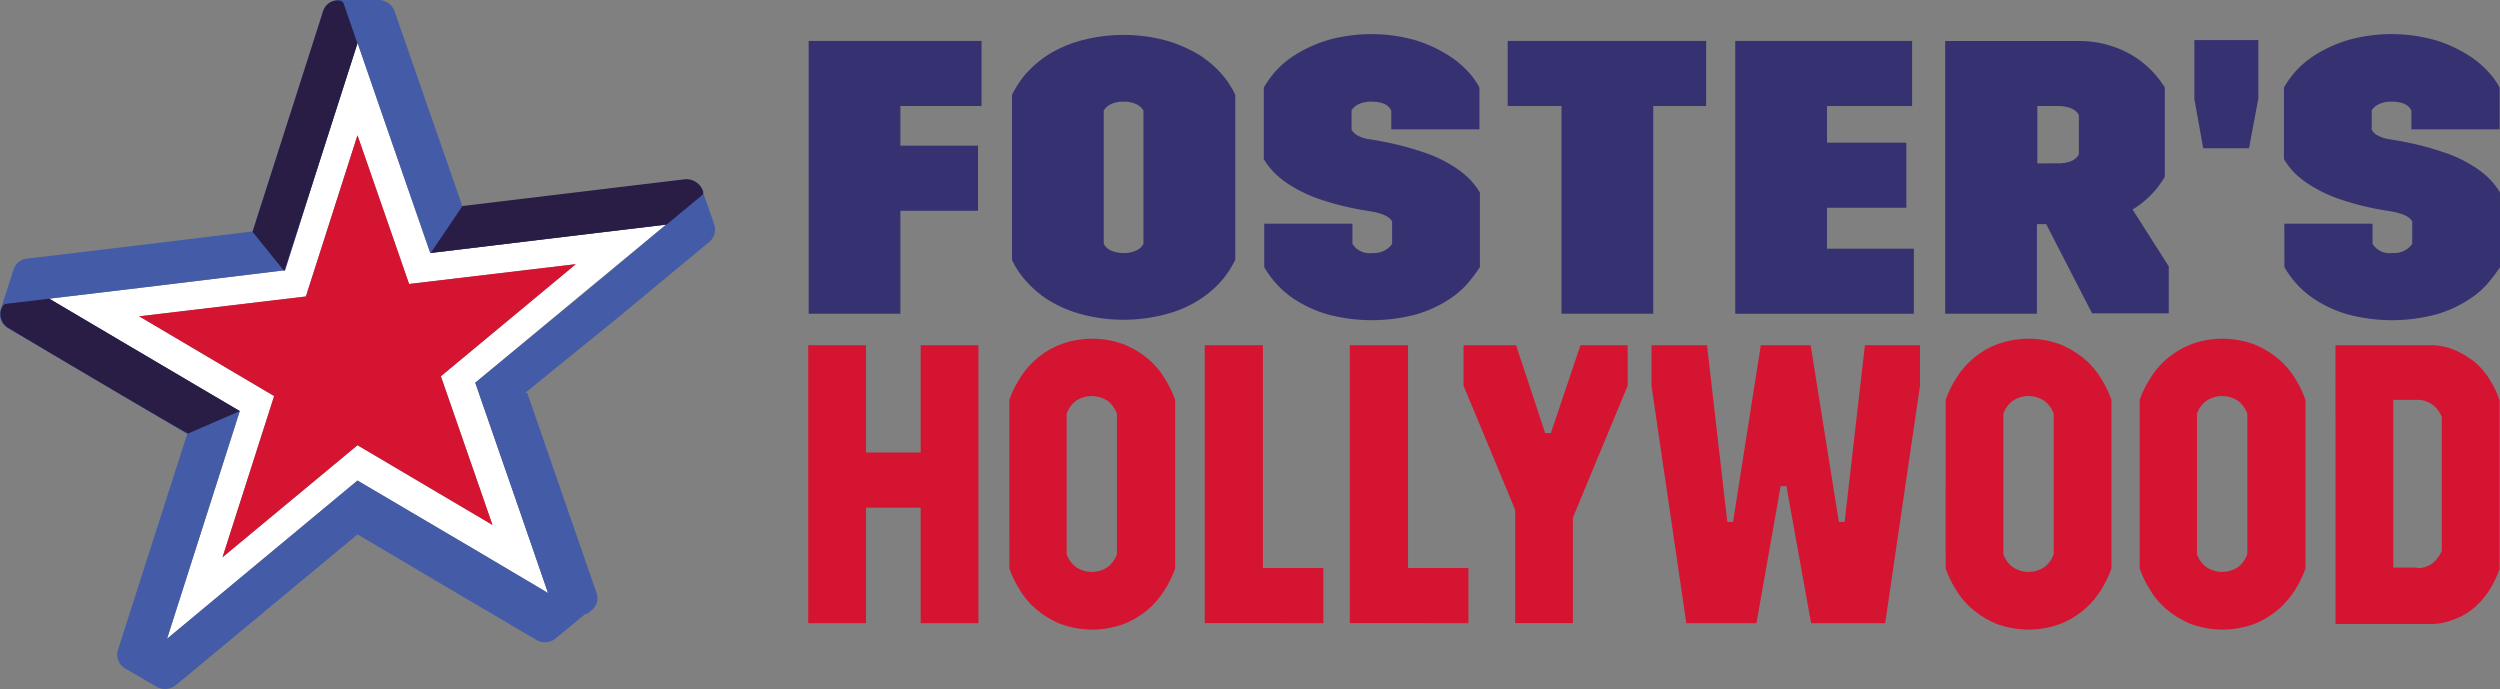 <svg xmlns="http://www.w3.org/2000/svg" xmlns:xlink="http://www.w3.org/1999/xlink" width="237.405" height="65.428" viewBox="0 0 237.405 65.428">
  <rect x="0" y="0" width="237.405" height="65.428" fill="#808080" stroke="none"/>
  <defs>
    <linearGradient id="linear-gradient" x1="21.869" y1="-63.82" x2="21.739" y2="-63.882" gradientUnits="objectBoundingBox">
      <stop offset="0" stop-color="#291d45"/>
      <stop offset="0.03" stop-color="#2e2153"/>
      <stop offset="0.111" stop-color="#363272"/>
      <stop offset="0.202" stop-color="#3a428a"/>
      <stop offset="0.306" stop-color="#3e4d9b"/>
      <stop offset="0.432" stop-color="#4256a2"/>
      <stop offset="0.601" stop-color="#445ba6"/>
      <stop offset="1" stop-color="#445ca7"/>
    </linearGradient>
    <linearGradient id="linear-gradient-2" x1="12.245" y1="-142.908" x2="12.309" y2="-143.026" xlink:href="#linear-gradient"/>
    <linearGradient id="linear-gradient-3" x1="13.355" y1="-88.14" x2="13.447" y2="-88.067" xlink:href="#linear-gradient"/>
    <linearGradient id="linear-gradient-4" x1="17.841" y1="-77.618" x2="17.935" y2="-77.692" gradientUnits="objectBoundingBox">
      <stop offset="0" stop-color="#445ca7"/>
      <stop offset="0.399" stop-color="#445ba6"/>
      <stop offset="0.568" stop-color="#4256a2"/>
      <stop offset="0.694" stop-color="#3e4d9b"/>
      <stop offset="0.798" stop-color="#3a428a"/>
      <stop offset="0.889" stop-color="#363272"/>
      <stop offset="0.97" stop-color="#2e2153"/>
      <stop offset="1" stop-color="#291d45"/>
    </linearGradient>
    <linearGradient id="linear-gradient-5" x1="9.353" y1="-297.326" x2="9.418" y2="-297.221" xlink:href="#linear-gradient-4"/>
  </defs>
  <g id="Grupo_150" data-name="Grupo 150" transform="translate(-230.697 -5955.486)">
    <g id="Grupo_149" data-name="Grupo 149">
      <g id="Grupo_148" data-name="Grupo 148">
        <g id="Grupo_147" data-name="Grupo 147">
          <g id="Grupo_144" data-name="Grupo 144">
            <g id="Grupo_142" data-name="Grupo 142">
              <path id="Trazado_440" data-name="Trazado 440" d="M307.489,5959.374h16.418v6.181H316.2v3.765h7.371v6.181H316.2v9.779h-8.71Z" fill="#363272"/>
              <path id="Trazado_441" data-name="Trazado 441" d="M326.8,5964.491a10.008,10.008,0,0,1,1.216-1.884,10.21,10.21,0,0,1,2.094-1.84,11.312,11.312,0,0,1,3.1-1.393,15.589,15.589,0,0,1,8.377,0,13.48,13.48,0,0,1,3.1,1.393,10.145,10.145,0,0,1,2.1,1.84,8.348,8.348,0,0,1,1.213,1.884v15.673a10.031,10.031,0,0,1-1.213,1.881,10.158,10.158,0,0,1-2.1,1.844,11.271,11.271,0,0,1-3.1,1.39,15.614,15.614,0,0,1-8.377,0,11.918,11.918,0,0,1-3.1-1.39,10.224,10.224,0,0,1-2.094-1.844,8.232,8.232,0,0,1-1.216-1.881Zm8.711,14.158a1.419,1.419,0,0,0,.671.616,2.675,2.675,0,0,0,1.215.245,2.549,2.549,0,0,0,1.214-.245,1.4,1.4,0,0,0,.67-.616V5966a1.388,1.388,0,0,0-.67-.613,2.654,2.654,0,0,0-1.214-.246,2.544,2.544,0,0,0-1.215.246,1.409,1.409,0,0,0-.671.613Z" fill="#363272"/>
              <path id="Trazado_442" data-name="Trazado 442" d="M350.751,5976.727h8.377v1.922a1.915,1.915,0,0,0,1.886.861,2.082,2.082,0,0,0,1.881-.861v-2.127c-.207-.409-.752-.695-1.673-.9l-1.216-.207a26.058,26.058,0,0,1-3.894-.981,13.533,13.533,0,0,1-2.68-1.227,8.794,8.794,0,0,1-1.717-1.311,6.836,6.836,0,0,1-1.006-1.309V5963.8a9.885,9.885,0,0,1,1.089-1.516,8.76,8.76,0,0,1,1.97-1.636,12.783,12.783,0,0,1,3.015-1.352,15.321,15.321,0,0,1,8.293,0,12.792,12.792,0,0,1,3.016,1.352,9.276,9.276,0,0,1,2.009,1.636,6.773,6.773,0,0,1,1.088,1.516v3.969h-8.375V5966c-.251-.572-.878-.859-1.887-.859a2.532,2.532,0,0,0-1.213.246,1.578,1.578,0,0,0-.671.572v1.841a1.345,1.345,0,0,0,.545.534,3.01,3.01,0,0,0,1.132.368l1.172.205a27.864,27.864,0,0,1,3.937,1.024,12.244,12.244,0,0,1,2.68,1.227,8.6,8.6,0,0,1,1.718,1.309,6.861,6.861,0,0,1,1.005,1.309v7.08a18.347,18.347,0,0,1-1.172,1.556,8.766,8.766,0,0,1-1.968,1.636,11.551,11.551,0,0,1-2.975,1.309,16.349,16.349,0,0,1-8.29,0,11.566,11.566,0,0,1-2.977-1.309,8.88,8.88,0,0,1-1.967-1.636,9.328,9.328,0,0,1-1.132-1.556Z" fill="#363272"/>
              <path id="Trazado_443" data-name="Trazado 443" d="M378.98,5965.554h-5.109v-6.181h18.844v6.181h-5.022v19.725H378.98Z" fill="#363272"/>
              <path id="Trazado_444" data-name="Trazado 444" d="M395.48,5959.374h16.794v6.181h-8.081v3.479h7.535v6.18h-7.535v3.888h8.25v6.178H395.48Z" fill="#363272"/>
              <path id="Trazado_445" data-name="Trazado 445" d="M425.005,5976.767h-.877v8.512h-8.713v-25.9h12.568a9.99,9.99,0,0,1,4.814,1.145,9.136,9.136,0,0,1,3.474,3.277v8.47a8.806,8.806,0,0,1-3.059,3.111l3.435,5.4v4.457h-7.285Zm1.047-5.768c1.091,0,1.762-.289,2.056-.862v-3.724c-.294-.573-1.009-.859-2.056-.859h-1.886V5971Z" fill="#363272"/>
              <path id="Trazado_446" data-name="Trazado 446" d="M439.078,5964.9v-5.608h6.074v5.567l-.883,4.705h-4.351Z" fill="#363272"/>
              <path id="Trazado_447" data-name="Trazado 447" d="M447.623,5976.727H456v1.922a1.911,1.911,0,0,0,1.881.861,2.088,2.088,0,0,0,1.887-.861v-2.127c-.208-.409-.753-.695-1.674-.9l-1.216-.207a26.01,26.01,0,0,1-3.893-.981,13.593,13.593,0,0,1-2.683-1.227,8.9,8.9,0,0,1-1.718-1.311,6.733,6.733,0,0,1-1-1.309V5963.8a9.543,9.543,0,0,1,1.085-1.516,8.9,8.9,0,0,1,1.974-1.636,12.8,12.8,0,0,1,3.015-1.352,15.3,15.3,0,0,1,8.288,0,12.584,12.584,0,0,1,3.015,1.352,9.154,9.154,0,0,1,2.012,1.636,6.8,6.8,0,0,1,1.091,1.516v3.969h-8.375V5966c-.251-.572-.878-.859-1.887-.859a2.553,2.553,0,0,0-1.216.246,1.557,1.557,0,0,0-.665.572v1.841a1.3,1.3,0,0,0,.54.534,3.022,3.022,0,0,0,1.134.368l1.172.205a27.827,27.827,0,0,1,3.937,1.024,12.3,12.3,0,0,1,2.683,1.227,8.694,8.694,0,0,1,1.712,1.309,6.763,6.763,0,0,1,1.008,1.309v7.08a18.762,18.762,0,0,1-1.177,1.556,8.6,8.6,0,0,1-1.969,1.636,11.443,11.443,0,0,1-2.971,1.309,16.341,16.341,0,0,1-8.288,0,11.49,11.49,0,0,1-2.977-1.309,8.8,8.8,0,0,1-1.969-1.636,9.277,9.277,0,0,1-1.128-1.556Z" fill="#363272"/>
            </g>
            <g id="Grupo_143" data-name="Grupo 143">
              <path id="Trazado_448" data-name="Trazado 448" d="M307.449,5988.267h5.485v10.191h5.193v-10.191h5.485v26.4h-5.485v-10.968h-5.193v10.968h-5.485Z" fill="#d51431"/>
              <path id="Trazado_449" data-name="Trazado 449" d="M326.545,5993.463a9.83,9.83,0,0,1,.921-1.922,7.926,7.926,0,0,1,3.854-3.315,8.663,8.663,0,0,1,6.2,0,8.689,8.689,0,0,1,2.3,1.431,7.312,7.312,0,0,1,1.549,1.884,9.839,9.839,0,0,1,.922,1.922v16a9.833,9.833,0,0,1-.922,1.925,8.231,8.231,0,0,1-1.549,1.881,8.377,8.377,0,0,1-2.3,1.432,8.684,8.684,0,0,1-6.2,0,8.625,8.625,0,0,1-2.3-1.432,7.312,7.312,0,0,1-1.55-1.881,9.825,9.825,0,0,1-.921-1.925Zm10.218,1.312a2.621,2.621,0,0,0-.837-1.189,2.707,2.707,0,0,0-3.1,0,2.644,2.644,0,0,0-.837,1.189v13.339a2.612,2.612,0,0,0,.837,1.189,2.693,2.693,0,0,0,3.1,0,2.589,2.589,0,0,0,.837-1.189Z" fill="#d51431"/>
              <path id="Trazado_450" data-name="Trazado 450" d="M345.141,5988.267h5.485v21.159h5.737v5.237H345.1v-26.4Z" fill="#d51431"/>
              <path id="Trazado_451" data-name="Trazado 451" d="M358.918,5988.267h5.488v21.159h5.736v5.237H358.877v-26.4Z" fill="#d51431"/>
              <path id="Trazado_452" data-name="Trazado 452" d="M374.58,6003.9l-4.9-11.786v-3.847h4.987l2.762,8.348h.543l2.808-8.348h4.482v3.847l-5.2,12.524v10.024H374.58Z" fill="#d51431"/>
              <path id="Trazado_453" data-name="Trazado 453" d="M387.525,5992.114v-3.847H392.8l1.925,16.781h.545l2.637-16.781h4.733l2.68,16.781h.546l1.925-16.781h5.234v3.847l-3.307,22.549h-7.036l-2.344-13.015h-.545l-2.3,13.015h-6.66Z" fill="#d51431"/>
              <path id="Trazado_454" data-name="Trazado 454" d="M415.458,5993.463a9.67,9.67,0,0,1,.922-1.922,7.919,7.919,0,0,1,3.849-3.315,8.669,8.669,0,0,1,6.2,0,8.755,8.755,0,0,1,2.306,1.431,7.373,7.373,0,0,1,1.549,1.884,10,10,0,0,1,.921,1.922v16a10,10,0,0,1-.921,1.925,7.933,7.933,0,0,1-3.855,3.313,8.689,8.689,0,0,1-6.2,0,8.687,8.687,0,0,1-2.3-1.432,7.3,7.3,0,0,1-1.548-1.881,9.665,9.665,0,0,1-.922-1.925Zm10.262,1.312a2.628,2.628,0,0,0-.84-1.189,2.7,2.7,0,0,0-3.1,0,2.628,2.628,0,0,0-.84,1.189v13.339a2.6,2.6,0,0,0,.84,1.189,2.689,2.689,0,0,0,3.1,0,2.6,2.6,0,0,0,.84-1.189Z" fill="#d51431"/>
              <path id="Trazado_455" data-name="Trazado 455" d="M433.882,5993.463a9.769,9.769,0,0,1,.927-1.922,8.234,8.234,0,0,1,1.543-1.884,8.471,8.471,0,0,1,2.307-1.431,8.666,8.666,0,0,1,6.2,0,8.614,8.614,0,0,1,2.3,1.431,7.48,7.48,0,0,1,1.554,1.884,9.906,9.906,0,0,1,.916,1.922v16a9.9,9.9,0,0,1-.916,1.925,8.5,8.5,0,0,1-1.554,1.881,8.334,8.334,0,0,1-2.3,1.432,8.687,8.687,0,0,1-6.2,0,8.8,8.8,0,0,1-2.307-1.432,7.283,7.283,0,0,1-1.543-1.881,9.764,9.764,0,0,1-.927-1.925Zm10.224,1.312a2.714,2.714,0,0,0-.84-1.189,2.7,2.7,0,0,0-3.1,0,2.628,2.628,0,0,0-.84,1.189v13.339a2.6,2.6,0,0,0,.84,1.189,2.689,2.689,0,0,0,3.1,0,2.68,2.68,0,0,0,.84-1.189Z" fill="#d51431"/>
              <path id="Trazado_456" data-name="Trazado 456" d="M452.481,5988.267h8.92a5.9,5.9,0,0,1,2.47.491,8.79,8.79,0,0,1,1.925,1.188,6.752,6.752,0,0,1,1.38,1.68,8.355,8.355,0,0,1,.883,1.881v16a9.5,9.5,0,0,1-.883,1.884,7.584,7.584,0,0,1-1.38,1.674,5.957,5.957,0,0,1-1.925,1.189,6.032,6.032,0,0,1-2.47.49h-8.92Zm7.743,21.158a2.234,2.234,0,0,0,1.51-.49,2.862,2.862,0,0,0,.84-1.148V5995.1a2.493,2.493,0,0,0-.84-1.145,2.293,2.293,0,0,0-1.51-.494h-2.258v15.922h2.258Z" fill="#d51431"/>
            </g>
          </g>
          <g id="Grupo_146" data-name="Grupo 146">
            <g id="Grupo_145" data-name="Grupo 145">
              <path id="Trazado_457" data-name="Trazado 457" d="M264.644,5968.338l4.9,14.116,15.831-1.881-12.814,10.641,4.9,14.119-12.817-7.57L251.83,6008.4l4.9-15.3-12.815-7.574,15.83-1.881Zm0-8.8-2.637,8.267-4.272,13.342-13.82,1.679-8.586,1.023,6.91,4.092,11.225,6.589-4.272,13.343-2.639,8.263,6.911-5.728,11.18-9.288,11.184,6.586,6.911,4.095-2.641-7.655-4.27-12.318,11.182-9.288,6.952-5.73-8.586,1.022-13.82,1.679-4.271-12.317Z" fill="#fff"/>
              <path id="Trazado_458" data-name="Trazado 458" d="M272.562,5991.214l4.9,14.12-12.816-7.571L251.83,6008.4l4.9-15.306-12.815-7.573,15.83-1.881,4.9-15.305,4.9,14.117,15.831-1.881Z" fill="#d51431"/>
              <path id="Trazado_459" data-name="Trazado 459" d="M275.828,5991.827l4.27,12.318,2.641,7.655-6.911-4.095-11.184-6.586-11.18,9.288-6.911,5.772,2.639-8.266,4.272-13.384-11.183-6.589-6.911-4.092,8.588-1.023,13.819-1.679,4.23-13.342,2.637-8.267,2.641,7.656,4.271,12.317,13.82-1.679,8.586-1.022-6.91,5.771Zm22.7-15.018-1.132-3.234a1.588,1.588,0,0,0-1.674-1.022l-10.3,1.227-10.806,1.308-3.351-9.615-3.1-8.921a1.624,1.624,0,0,0-1.507-1.066h-3.77a1.622,1.622,0,0,0-1.506,1.066l-3.351,10.477-3.35,10.436-10.806,1.309-10.6,1.268a1.521,1.521,0,0,0-1.3,1.063l-1.215,3.765a1.512,1.512,0,0,0,.669,1.761l8.335,4.91,8.711,5.156-3.35,10.436L241.9,6017.2a1.511,1.511,0,0,0,.67,1.758l2.889,1.68a1.61,1.61,0,0,0,1.844-.164l8.5-7.08,8.71-7.244,8.713,5.156,8.418,4.953a1.6,1.6,0,0,0,1.841-.163l3.225-2.661a1.5,1.5,0,0,0,.461-1.679l-3.224-9.371-3.351-9.615,8.877-7.2,8.587-7.121A1.529,1.529,0,0,0,298.527,5976.809Z" fill="#445ca7"/>
            </g>
            <path id="Trazado_460" data-name="Trazado 460" d="M261.38,5956.552l-3.351,10.477-3.35,10.475,3.013,3.726,3.476-10.8,3.476-10.807-1.3-3.762a.485.485,0,0,0-.461-.327A1.427,1.427,0,0,0,261.38,5956.552Z" fill="url(#linear-gradient)"/>
            <path id="Trazado_461" data-name="Trazado 461" d="M235.37,5983.848l-4.1.49a.505.505,0,0,0-.377.328l-.084.2a1.536,1.536,0,0,0,.671,1.761c7.748,4.624,16.877,9.984,17.087,10.025l4.9-2.127Z" fill="url(#linear-gradient-2)"/>
            <path id="Trazado_462" data-name="Trazado 462" d="M246.553,6016.179,245.3,6020.1a.42.42,0,0,0,.21.535l.042.038a1.6,1.6,0,0,0,1.843-.12l17.253-14.324V6001.2Z" fill="url(#linear-gradient-3)"/>
            <path id="Trazado_463" data-name="Trazado 463" d="M287.346,6011.8l-6.577-18.991-4.9-.982,6.91,19.973,3.266,1.922a.451.451,0,0,0,.545-.041l.293-.245A1.487,1.487,0,0,0,287.346,6011.8Z" fill="url(#linear-gradient-4)"/>
            <path id="Trazado_464" data-name="Trazado 464" d="M295.721,5972.512l-21.108,2.538-3.016,4.46,22.407-2.7,3.308-2.743a.383.383,0,0,0,.125-.491A1.673,1.673,0,0,0,295.721,5972.512Z" fill="url(#linear-gradient-5)"/>
          </g>
        </g>
      </g>
    </g>
  </g>
</svg>
